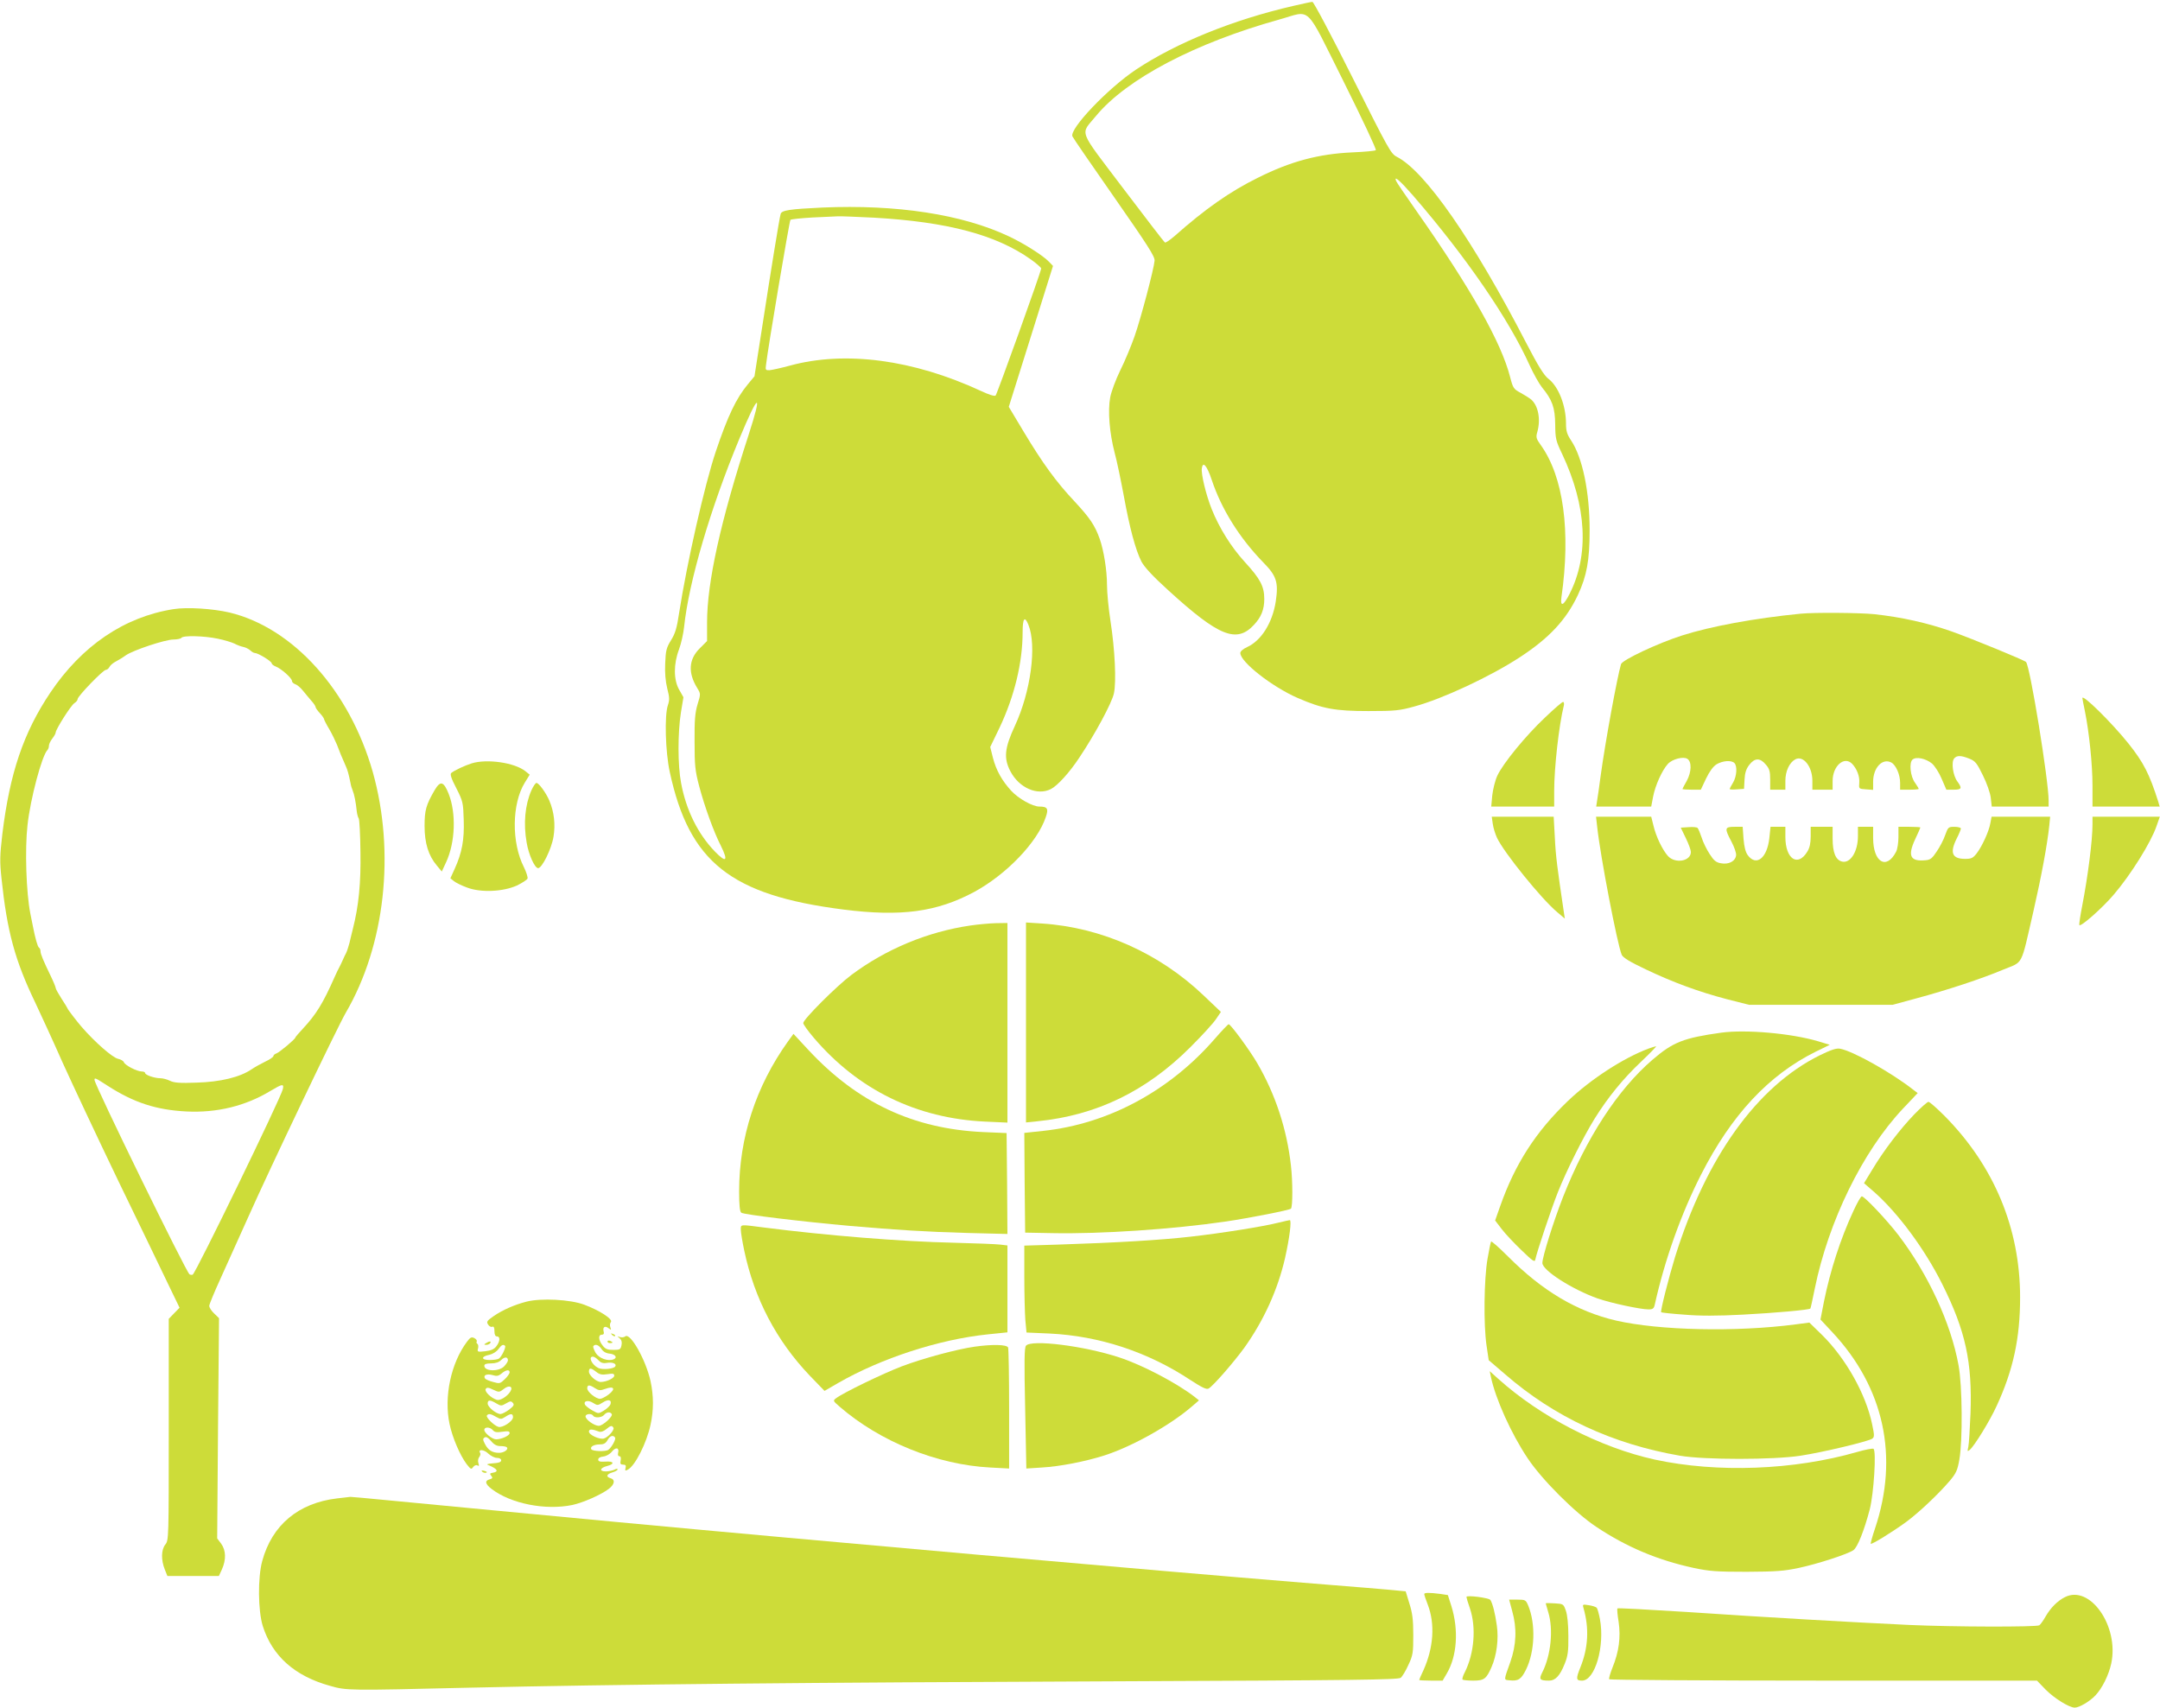 <?xml version="1.0" standalone="no"?>
<!DOCTYPE svg PUBLIC "-//W3C//DTD SVG 20010904//EN"
 "http://www.w3.org/TR/2001/REC-SVG-20010904/DTD/svg10.dtd">
<svg version="1.0" xmlns="http://www.w3.org/2000/svg"
 width="1280pt" height="1012pt" viewBox="0 0 1280 1012"
 preserveAspectRatio="xMidYMid meet">
<g transform="translate(0,1012) scale(0.1,-0.1)"
fill="#cddc39" stroke="none">
<path d="M7664 10085 c-357 -82 -694 -219 -933 -378 -166 -111 -394 -350 -376
-395 3 -8 114 -170 247 -360 200 -287 242 -352 240 -377 -4 -48 -81 -341 -119
-449 -19 -54 -56 -144 -84 -200 -27 -55 -54 -128 -60 -161 -15 -80 -4 -212 26
-327 14 -51 38 -168 55 -259 34 -187 69 -318 104 -387 17 -32 66 -86 160 -171
299 -273 404 -315 507 -204 43 46 61 91 61 153 0 75 -24 120 -115 219 -81 89
-151 200 -197 315 -33 83 -63 206 -58 240 6 45 30 18 59 -69 58 -174 165 -344
305 -488 79 -80 91 -118 74 -232 -20 -127 -86 -232 -170 -270 -24 -11 -40 -25
-40 -35 0 -53 188 -200 339 -266 149 -65 224 -78 421 -78 158 0 184 3 271 27
169 46 449 177 624 291 175 114 276 222 346 371 52 112 69 204 69 382 0 229
-42 431 -110 533 -24 36 -30 56 -30 100 0 107 -45 220 -104 265 -26 20 -60 74
-132 213 -315 609 -599 1018 -767 1103 -35 18 -49 44 -262 469 -124 248 -231
450 -238 449 -6 0 -57 -11 -113 -24z m297 -446 c110 -221 197 -405 192 -409
-4 -4 -66 -10 -138 -13 -201 -9 -366 -53 -560 -150 -168 -83 -313 -185 -497
-348 -26 -22 -50 -39 -55 -36 -5 3 -116 148 -248 322 -272 360 -254 313 -160
428 181 219 586 432 1085 571 195 54 148 100 381 -365z m411 -676 c315 -364
570 -735 693 -1009 23 -50 56 -109 73 -130 60 -73 77 -119 78 -219 1 -84 3
-96 41 -175 146 -309 161 -600 44 -830 -36 -71 -56 -79 -48 -19 56 390 12 715
-123 902 -27 38 -29 46 -20 77 21 74 6 155 -36 192 -11 9 -39 27 -63 40 -41
22 -45 27 -62 93 -52 204 -230 521 -552 980 -66 94 -122 176 -124 183 -14 34
23 2 99 -85z"/>
<path d="M4874 8890 c-193 -9 -242 -16 -248 -38 -7 -23 -56 -323 -110 -674
l-45 -288 -39 -47 c-70 -84 -120 -190 -191 -401 -66 -198 -170 -656 -217 -957
-13 -88 -23 -120 -48 -160 -27 -44 -31 -60 -34 -136 -3 -57 2 -107 12 -149 14
-53 14 -69 4 -99 -21 -59 -15 -278 11 -396 115 -534 361 -730 1027 -815 344
-44 556 -15 779 105 190 104 372 293 422 442 18 51 10 63 -38 63 -40 0 -124
47 -167 94 -54 59 -89 121 -108 195 l-16 64 56 116 c87 184 136 384 136 564 0
83 12 99 34 45 51 -125 14 -398 -80 -600 -61 -131 -67 -191 -27 -268 52 -100
161 -147 241 -106 39 20 110 98 168 186 93 139 193 324 205 381 15 69 6 260
-21 433 -11 71 -20 165 -20 210 0 85 -19 203 -43 272 -29 81 -58 124 -149 222
-110 117 -190 227 -305 419 l-85 142 131 417 131 418 -23 24 c-35 37 -148 109
-240 152 -276 130 -663 189 -1103 170z m306 -60 c434 -25 722 -101 928 -247
34 -24 62 -49 62 -54 0 -18 -261 -743 -270 -753 -6 -6 -40 5 -87 27 -401 186
-804 240 -1133 150 -52 -14 -106 -26 -120 -27 -22 -1 -25 2 -21 29 11 99 139
856 145 862 4 4 62 10 129 14 67 3 136 6 152 7 17 1 113 -3 215 -8z m-744
-1288 c-166 -510 -246 -873 -246 -1111 l0 -110 -44 -44 c-65 -65 -70 -144 -14
-235 20 -33 21 -34 2 -95 -15 -50 -19 -93 -18 -222 0 -141 3 -172 27 -263 31
-118 86 -271 129 -355 45 -91 32 -103 -36 -33 -100 104 -170 244 -200 406 -20
104 -20 297 -1 417 l15 91 -25 44 c-34 59 -34 153 -1 240 13 35 26 95 30 133
28 268 156 702 327 1114 115 276 140 286 55 23z"/>
<path d="M1028 6510 c-292 -46 -543 -217 -730 -495 -159 -237 -240 -477 -284
-837 -15 -129 -16 -163 -5 -265 33 -314 80 -486 200 -735 32 -68 105 -226 161
-353 57 -126 204 -439 327 -695 124 -256 257 -531 296 -613 l71 -147 -32 -33
-32 -33 0 -656 c0 -640 0 -656 -20 -681 -25 -31 -26 -91 -4 -147 l16 -40 153
0 152 0 18 39 c26 58 24 113 -4 152 l-24 32 5 653 6 652 -29 28 c-16 15 -29
35 -29 45 0 9 30 81 66 160 36 79 110 243 164 364 129 290 529 1127 579 1213
233 399 294 950 160 1427 -137 482 -471 854 -849 945 -99 23 -251 33 -332 20z
m262 -175 c40 -8 84 -22 99 -29 14 -8 38 -17 53 -20 15 -3 33 -13 42 -21 8 -8
20 -15 27 -15 18 0 99 -49 99 -61 0 -5 11 -14 24 -19 32 -12 96 -69 96 -85 0
-8 9 -16 20 -20 10 -3 31 -20 45 -38 14 -18 37 -44 50 -60 14 -15 25 -32 25
-37 0 -5 11 -21 25 -36 14 -15 25 -31 25 -35 0 -4 14 -32 31 -60 17 -29 37
-71 46 -93 15 -40 29 -75 52 -126 11 -24 17 -47 28 -100 2 -14 8 -34 13 -45 9
-21 19 -70 24 -122 2 -17 7 -37 12 -44 4 -7 9 -96 10 -199 3 -182 -10 -318
-45 -455 -5 -22 -15 -59 -20 -83 -6 -23 -15 -50 -20 -60 -5 -9 -14 -28 -20
-42 -6 -14 -15 -32 -19 -40 -5 -8 -18 -35 -29 -60 -69 -156 -109 -221 -187
-305 -25 -27 -46 -51 -46 -54 0 -9 -93 -87 -112 -94 -10 -3 -18 -11 -18 -16 0
-5 -21 -20 -47 -32 -27 -13 -63 -33 -82 -46 -69 -47 -185 -75 -325 -79 -101
-4 -135 -1 -159 11 -16 8 -42 15 -57 15 -34 0 -90 19 -90 31 0 5 -9 9 -20 9
-28 0 -100 37 -106 55 -3 8 -19 17 -34 20 -33 7 -137 98 -216 189 -27 31 -84
105 -84 110 0 2 -16 28 -35 57 -19 30 -35 58 -35 64 0 5 -13 37 -29 70 -44 91
-61 131 -61 148 0 9 -4 18 -9 21 -8 5 -22 54 -37 131 -2 11 -9 43 -14 70 -25
125 -33 383 -17 525 17 156 85 411 118 445 5 5 9 16 9 26 0 9 9 28 20 42 11
14 20 30 20 36 0 18 91 162 111 174 11 7 19 17 19 24 0 17 151 173 167 173 7
0 17 8 22 18 5 10 22 24 38 32 15 8 42 24 58 36 42 30 234 94 283 94 22 0 44
5 47 10 9 15 134 12 215 -5z m-650 -2651 c154 -99 287 -142 465 -151 182 -9
351 33 498 122 70 42 81 44 73 10 -15 -59 -514 -1086 -534 -1099 -4 -2 -13 -2
-19 2 -20 13 -563 1124 -563 1152 0 15 4 13 80 -36z"/>
<path d="M10670 6483 c-274 -27 -533 -75 -702 -129 -144 -46 -354 -145 -362
-170 -23 -79 -93 -459 -121 -664 -8 -63 -18 -130 -21 -147 l-5 -33 163 0 163
0 11 58 c13 68 54 158 88 195 27 29 91 45 115 30 27 -17 25 -78 -3 -130 -14
-25 -26 -47 -26 -49 0 -2 25 -4 54 -4 l55 0 31 66 c21 43 42 72 63 85 36 21
87 25 105 7 18 -18 14 -79 -8 -116 -11 -18 -20 -35 -20 -38 0 -3 19 -4 43 -2
l42 3 3 55 c2 40 10 64 28 87 32 42 64 43 98 2 22 -25 26 -41 26 -90 l0 -59
45 0 45 0 0 53 c0 57 24 108 59 127 47 25 101 -43 101 -127 l0 -53 60 0 60 0
0 52 c0 88 68 149 115 102 28 -29 46 -74 43 -112 -3 -37 -3 -37 40 -40 l42 -3
0 48 c0 83 55 142 108 114 27 -15 52 -71 52 -120 l0 -41 55 0 c30 0 55 2 55 5
0 3 -10 19 -21 35 -29 38 -37 121 -15 139 22 18 78 6 115 -24 16 -14 42 -54
57 -90 l28 -65 43 0 c48 0 52 8 22 49 -26 35 -37 114 -19 136 16 19 40 19 90
-1 35 -14 45 -26 80 -98 24 -48 43 -103 47 -133 l6 -53 168 0 169 0 0 35 c0
120 -110 797 -134 822 -11 11 -320 138 -441 181 -146 51 -294 84 -457 102 -90
9 -357 11 -438 3z"/>
<path d="M12340 5983 c0 -4 7 -39 15 -78 25 -123 45 -316 45 -442 l0 -123 199
0 199 0 -8 28 c-53 166 -87 233 -178 347 -97 121 -272 294 -272 268z"/>
<path d="M9156 5868 c-115 -108 -249 -272 -283 -345 -13 -28 -26 -81 -30 -117
l-6 -66 187 0 186 0 0 94 c0 136 28 387 57 504 3 12 1 22 -5 22 -5 0 -53 -41
-106 -92z"/>
<path d="M2795 5596 c-41 -13 -101 -41 -121 -57 -8 -7 0 -33 30 -90 39 -77 41
-85 44 -188 4 -118 -10 -194 -54 -291 l-25 -55 21 -17 c11 -9 47 -27 78 -38
81 -31 213 -25 295 12 31 15 60 34 63 41 3 8 -7 38 -21 67 -75 147 -72 377 5
502 l29 47 -26 21 c-65 51 -228 74 -318 46z"/>
<path d="M2576 5438 c-51 -88 -60 -119 -60 -213 0 -102 23 -176 73 -235 l29
-35 26 56 c54 117 60 289 15 404 -30 75 -49 80 -83 23z"/>
<path d="M3149 5436 c-38 -87 -48 -197 -28 -310 12 -72 48 -151 68 -151 23 0
79 113 91 186 12 73 4 147 -25 215 -19 45 -62 104 -76 104 -6 0 -19 -20 -30
-44z"/>
<path d="M8846 5238 c3 -24 15 -61 25 -83 42 -89 264 -363 356 -440 l46 -39
-6 40 c-38 256 -48 330 -53 438 l-7 126 -184 0 -183 0 6 -42z"/>
<path d="M9465 5218 c19 -175 119 -694 145 -756 7 -17 48 -42 143 -87 164 -78
314 -133 482 -177 l130 -33 425 0 425 0 140 38 c183 49 389 117 517 171 120
50 101 11 178 346 47 205 82 394 94 508 l5 52 -173 0 -174 0 -7 -37 c-8 -49
-49 -138 -81 -180 -22 -28 -31 -33 -69 -33 -77 0 -92 36 -50 120 14 27 25 54
25 60 0 5 -17 10 -38 10 -36 0 -38 -2 -55 -49 -9 -27 -32 -71 -50 -97 -26 -40
-38 -50 -66 -52 -91 -9 -108 25 -62 124 17 36 31 68 31 70 0 2 -29 4 -65 4
l-65 0 0 -60 c0 -34 -6 -73 -14 -88 -57 -110 -136 -62 -136 82 l0 66 -45 0
-45 0 0 -56 c0 -91 -45 -162 -94 -150 -38 9 -56 54 -56 136 l0 70 -65 0 -65 0
0 -57 c0 -40 -6 -68 -20 -90 -56 -93 -130 -44 -130 87 l0 60 -44 0 -44 0 -7
-67 c-13 -118 -77 -170 -128 -101 -13 18 -21 48 -25 97 l-5 71 -48 0 c-59 0
-61 -8 -19 -87 17 -32 30 -69 28 -82 -4 -35 -44 -56 -90 -47 -29 5 -42 16 -67
55 -17 26 -39 70 -47 97 -9 27 -20 53 -24 57 -4 5 -28 7 -53 5 l-47 -3 30 -62
c17 -35 30 -71 30 -82 0 -55 -92 -71 -135 -25 -33 36 -72 117 -87 182 l-13 52
-163 0 -164 0 7 -62z"/>
<path d="M12400 5235 c0 -95 -27 -307 -61 -483 -11 -56 -19 -108 -17 -114 5
-15 134 98 203 179 102 119 221 310 254 406 l20 57 -200 0 -199 0 0 -45z"/>
<path d="M5750 4635 c-253 -37 -499 -139 -705 -293 -88 -66 -285 -263 -285
-285 0 -8 28 -47 63 -88 263 -308 609 -477 1015 -496 l132 -6 0 592 0 591 -67
-1 c-38 -1 -106 -7 -153 -14z"/>
<path d="M6080 4061 l0 -593 68 7 c349 35 644 177 907 440 66 66 134 140 150
164 l30 44 -103 98 c-262 250 -604 403 -958 426 l-94 6 0 -592z"/>
<path d="M7199 3964 c-268 -309 -632 -505 -1017 -546 l-112 -12 2 -296 3 -295
160 -3 c286 -6 716 23 1030 69 141 21 376 67 385 76 11 11 11 160 0 255 -24
217 -93 425 -200 608 -45 77 -157 230 -169 230 -4 0 -41 -39 -82 -86z"/>
<path d="M10200 4000 c-223 -31 -286 -56 -407 -160 -207 -178 -392 -463 -531
-815 -57 -146 -122 -354 -122 -390 0 -44 178 -157 327 -210 77 -27 254 -65
302 -65 25 0 32 5 37 28 59 266 157 541 275 772 180 353 400 589 678 727 l84
41 -69 21 c-158 47 -429 71 -574 51z"/>
<path d="M4668 3946 c-189 -265 -288 -569 -288 -887 0 -81 4 -120 13 -126 13
-11 362 -53 642 -78 277 -24 446 -35 698 -42 l237 -6 -2 299 -3 299 -140 6
c-412 19 -743 174 -1033 485 l-90 97 -34 -47z"/>
<path d="M9770 3906 c-148 -55 -343 -181 -479 -311 -190 -182 -313 -373 -401
-623 l-30 -85 39 -51 c22 -29 75 -85 118 -126 65 -63 78 -72 81 -55 9 45 97
307 134 400 50 126 151 328 218 436 78 125 167 235 275 337 54 51 93 92 89 91
-5 0 -25 -6 -44 -13z"/>
<path d="M10784 3866 c-372 -184 -674 -605 -858 -1196 -38 -125 -88 -321 -82
-327 2 -2 63 -9 136 -14 92 -8 196 -8 348 0 191 10 391 28 400 36 2 1 13 54
26 117 81 400 284 814 522 1067 l88 93 -25 19 c-130 102 -358 230 -435 244
-22 4 -52 -6 -120 -39z"/>
<path d="M11345 3517 c-84 -87 -182 -215 -249 -327 l-50 -82 59 -51 c143 -126
301 -340 404 -546 139 -278 179 -463 168 -769 -4 -92 -9 -180 -13 -197 -6 -27
-6 -29 9 -17 27 23 118 170 159 260 98 212 139 401 139 643 0 409 -154 779
-448 1076 -46 46 -88 83 -95 83 -7 0 -44 -33 -83 -73z"/>
<path d="M10983 2943 c-77 -166 -137 -353 -174 -535 l-21 -108 71 -76 c306
-328 395 -737 252 -1163 -16 -47 -27 -88 -25 -90 5 -6 130 71 208 128 74 54
192 165 261 246 36 43 45 61 56 125 20 112 18 439 -5 560 -45 248 -180 539
-355 769 -67 88 -202 231 -218 231 -6 0 -28 -39 -50 -87z"/>
<path d="M7580 2875 c-93 -24 -347 -64 -525 -84 -175 -20 -441 -36 -787 -47
l-198 -6 0 -183 c0 -100 3 -216 6 -257 l7 -75 136 -6 c295 -14 584 -109 836
-276 68 -44 94 -57 107 -50 26 14 147 153 212 242 116 163 198 344 241 531 27
120 40 226 28 225 -4 0 -33 -7 -63 -14z"/>
<path d="M4390 2833 c0 -16 9 -71 20 -123 60 -286 191 -536 390 -744 l86 -89
81 47 c254 146 596 258 886 288 l117 12 0 257 0 258 -42 5 c-24 3 -146 8 -273
11 -315 7 -758 43 -1125 90 -147 19 -140 20 -140 -12z"/>
<path d="M8836 2762 c-3 -5 -12 -50 -21 -102 -21 -120 -24 -392 -6 -513 l13
-88 98 -84 c291 -253 636 -413 1035 -482 144 -25 555 -25 715 0 132 20 403 85
425 101 13 10 13 20 -1 86 -37 178 -156 390 -297 529 l-75 73 -83 -11 c-352
-46 -806 -36 -1063 23 -231 54 -434 174 -638 378 -54 54 -99 94 -102 90z"/>
<path d="M3120 2406 c-73 -19 -141 -49 -195 -86 -39 -27 -43 -33 -33 -49 6
-11 18 -17 25 -14 9 4 13 -4 13 -26 0 -21 5 -31 15 -31 20 0 19 -30 -4 -59
-13 -17 -31 -25 -66 -29 -45 -5 -48 -4 -42 17 3 11 1 24 -4 27 -5 3 -7 9 -4
14 3 5 -3 14 -14 20 -17 8 -24 5 -44 -22 -95 -127 -137 -326 -103 -487 17 -81
62 -186 102 -239 24 -30 27 -32 38 -16 8 10 18 14 26 9 9 -5 10 -2 5 14 -4 12
-2 28 5 36 6 8 9 19 5 25 -14 23 24 20 48 -4 15 -14 38 -26 52 -26 15 0 25 -6
25 -14 0 -11 -14 -16 -47 -18 -36 -3 -43 -6 -28 -11 53 -22 63 -39 25 -45 -17
-3 -19 -6 -9 -18 10 -12 8 -16 -9 -21 -31 -8 -27 -28 11 -57 115 -88 320 -128
479 -95 64 14 169 60 215 95 36 27 40 56 10 64 -28 8 -22 24 12 34 17 5 31 13
31 18 0 5 -9 4 -19 -2 -11 -5 -34 -10 -51 -10 -41 0 -35 21 8 32 47 12 40 30
-10 26 -33 -2 -43 1 -43 12 0 9 11 16 30 18 17 2 39 14 51 29 23 29 45 24 37
-7 -3 -12 0 -20 7 -20 8 0 11 -9 8 -25 -4 -20 -1 -25 15 -25 14 0 18 -5 14
-20 -4 -16 -2 -18 13 -10 44 23 112 159 135 266 19 88 19 170 0 259 -27 124
-120 290 -150 265 -7 -6 -21 -7 -31 -4 -18 6 -18 6 -2 -7 11 -10 15 -23 11
-41 -5 -25 -9 -28 -48 -28 -35 0 -48 5 -64 26 -25 32 -27 64 -5 64 11 0 15 6
11 20 -7 26 9 35 30 18 15 -11 16 -11 10 6 -4 10 -3 24 3 31 14 17 -67 69
-158 103 -83 31 -255 40 -342 18z m-127 -262 c7 -8 -21 -66 -37 -76 -6 -4 -30
-8 -54 -8 -52 0 -53 21 -2 31 19 4 42 18 53 33 19 26 29 31 40 20z m571 -18
c10 -16 27 -26 48 -28 34 -3 49 -24 24 -34 -34 -13 -86 6 -106 38 -10 18 -17
35 -14 40 10 15 32 8 48 -16z m-554 -68 c0 -7 -10 -22 -22 -35 -31 -33 -118
-31 -118 3 0 10 12 14 40 14 27 0 47 7 60 20 21 21 40 19 40 -2z m536 1 c14
-15 27 -20 50 -16 34 6 60 -5 50 -21 -9 -15 -78 -21 -101 -9 -38 19 -60 67
-32 67 8 0 22 -9 33 -21z m-13 -69 c20 -16 34 -19 66 -14 33 5 41 4 41 -9 0
-15 -47 -37 -80 -37 -26 0 -70 39 -70 61 0 24 11 24 43 -1z m-513 -3 c0 -7
-13 -26 -29 -41 -27 -26 -31 -27 -69 -16 -23 6 -44 15 -48 21 -12 19 10 29 44
20 25 -8 36 -6 54 9 27 23 48 25 48 7z m4 -114 c-19 -30 -61 -55 -80 -49 -35
11 -74 50 -66 64 7 11 16 10 45 -4 34 -16 36 -16 63 5 31 25 57 14 38 -16z
m502 20 c22 -14 31 -15 61 -4 52 19 63 0 20 -33 -18 -14 -42 -26 -51 -26 -25
0 -76 41 -76 62 0 22 13 23 46 1z m91 -97 c-4 -9 -21 -25 -39 -36 -32 -19 -32
-19 -69 2 -21 12 -40 27 -43 35 -9 22 22 27 50 8 24 -15 27 -15 57 4 33 21 54
15 44 -13z m-676 7 c27 -16 31 -16 58 0 24 14 30 15 40 3 10 -11 5 -19 -22
-40 -19 -14 -42 -26 -51 -26 -25 0 -76 41 -76 62 0 23 14 23 51 1z m684 -63
c9 -14 -53 -70 -77 -70 -26 0 -78 37 -78 56 0 16 36 19 45 4 9 -15 51 -12 65
5 14 17 36 20 45 5z m-685 -17 c27 -15 30 -15 54 0 33 22 46 21 46 -2 0 -24
-63 -65 -87 -57 -26 8 -74 56 -68 67 9 13 23 11 55 -8z m695 -64 c8 -12 -30
-56 -56 -64 -25 -8 -89 21 -89 41 0 16 18 16 62 -1 8 -3 26 3 39 14 28 23 35
25 44 10z m-714 -15 c10 -12 23 -14 56 -9 34 5 43 3 43 -8 0 -15 -48 -37 -80
-37 -23 0 -70 38 -70 56 0 19 34 18 51 -2z m45 -94 c17 0 34 -3 37 -7 13 -12
-16 -33 -45 -33 -40 0 -65 15 -84 52 -13 25 -14 32 -2 39 9 6 21 -1 38 -21 18
-22 34 -30 56 -30z m679 50 c6 -10 -21 -59 -40 -72 -16 -12 -93 -9 -101 3 -9
15 15 29 52 29 22 0 34 7 44 25 14 26 34 33 45 15z"/>
<path d="M3627 2209 c7 -7 15 -10 18 -7 3 3 -2 9 -12 12 -14 6 -15 5 -6 -5z"/>
<path d="M3600 2170 c0 -6 7 -10 15 -10 8 0 15 2 15 4 0 2 -7 6 -15 10 -8 3
-15 1 -15 -4z"/>
<path d="M2880 2160 c-13 -8 -13 -10 2 -10 9 0 20 5 23 10 8 13 -5 13 -25 0z"/>
<path d="M6080 2145 c-10 -12 -11 -93 -5 -371 l7 -357 92 6 c107 6 260 36 372
72 164 53 387 178 515 288 l44 38 -25 20 c-104 81 -310 190 -449 235 -207 68
-519 107 -551 69z"/>
<path d="M5775 2139 c-105 -15 -306 -69 -430 -116 -113 -43 -346 -156 -390
-189 -20 -15 -19 -16 20 -50 240 -208 579 -345 893 -361 l112 -6 0 351 c0 193
-3 357 -6 366 -7 18 -93 20 -199 5z"/>
<path d="M8835 1960 c27 -129 120 -336 217 -481 84 -127 282 -325 408 -408
180 -120 364 -197 576 -243 94 -20 136 -23 314 -23 175 1 220 4 310 23 112 24
288 81 323 105 24 16 64 116 97 242 24 93 40 348 22 359 -6 3 -49 -5 -97 -19
-375 -108 -829 -125 -1199 -45 -323 71 -677 253 -928 479 l-50 45 7 -34z"/>
<path d="M2858 1398 c5 -5 16 -8 23 -6 8 3 3 7 -10 11 -17 4 -21 3 -13 -5z"/>
<path d="M1998 1240 c-230 -27 -386 -158 -444 -371 -27 -99 -25 -293 3 -385
56 -178 189 -297 399 -355 97 -28 108 -28 819 -11 869 20 2017 31 3830 38
1430 6 1682 9 1696 21 9 8 30 42 45 76 27 57 29 72 29 177 0 91 -5 130 -23
187 l-22 72 -53 5 c-28 4 -277 24 -552 46 -861 70 -2920 252 -4060 359 -176
17 -513 49 -750 71 -236 22 -519 49 -629 60 -109 11 -204 19 -210 19 -6 -1
-41 -5 -78 -9z"/>
<path d="M8440 673 c0 -5 9 -33 21 -63 44 -115 34 -256 -26 -389 -14 -29 -25
-55 -25 -57 0 -2 31 -4 70 -4 l69 0 25 43 c60 102 71 256 27 398 l-21 66 -46
7 c-62 8 -94 8 -94 -1z"/>
<path d="M12235 654 c-43 -22 -83 -62 -113 -114 -14 -25 -31 -48 -37 -52 -15
-11 -509 -10 -772 2 -322 15 -850 45 -1320 77 -222 14 -405 24 -408 21 -3 -3
0 -39 7 -81 13 -89 2 -176 -37 -271 -13 -33 -22 -63 -19 -68 3 -4 574 -8 1270
-8 l1265 0 52 -54 c51 -51 139 -106 172 -106 26 0 88 36 122 72 40 42 79 120
94 189 48 222 -127 471 -276 393z"/>
<path d="M8690 656 c0 -4 9 -35 21 -69 38 -113 25 -267 -31 -378 -11 -20 -16
-39 -13 -43 4 -3 32 -6 63 -6 65 0 78 10 109 81 30 68 43 166 31 246 -10 73
-25 130 -38 151 -9 13 -142 30 -142 18z"/>
<path d="M8961 573 c29 -103 25 -200 -11 -303 -40 -111 -39 -105 -6 -108 53
-6 70 5 99 63 53 108 58 271 13 380 -14 33 -17 35 -64 35 l-49 0 18 -67z"/>
<path d="M9160 618 c0 -2 7 -25 15 -53 31 -102 16 -255 -36 -357 -21 -41 -14
-48 41 -48 37 0 64 29 92 99 19 47 23 75 22 166 0 69 -6 125 -15 150 -14 39
-15 40 -66 43 -29 2 -53 2 -53 0z"/>
<path d="M9384 589 c34 -119 28 -235 -19 -351 -27 -67 -26 -78 10 -78 77 0
136 204 106 365 -6 32 -15 63 -19 67 -5 5 -26 12 -47 15 -37 6 -38 5 -31 -18z"/>
</g>
</svg>
